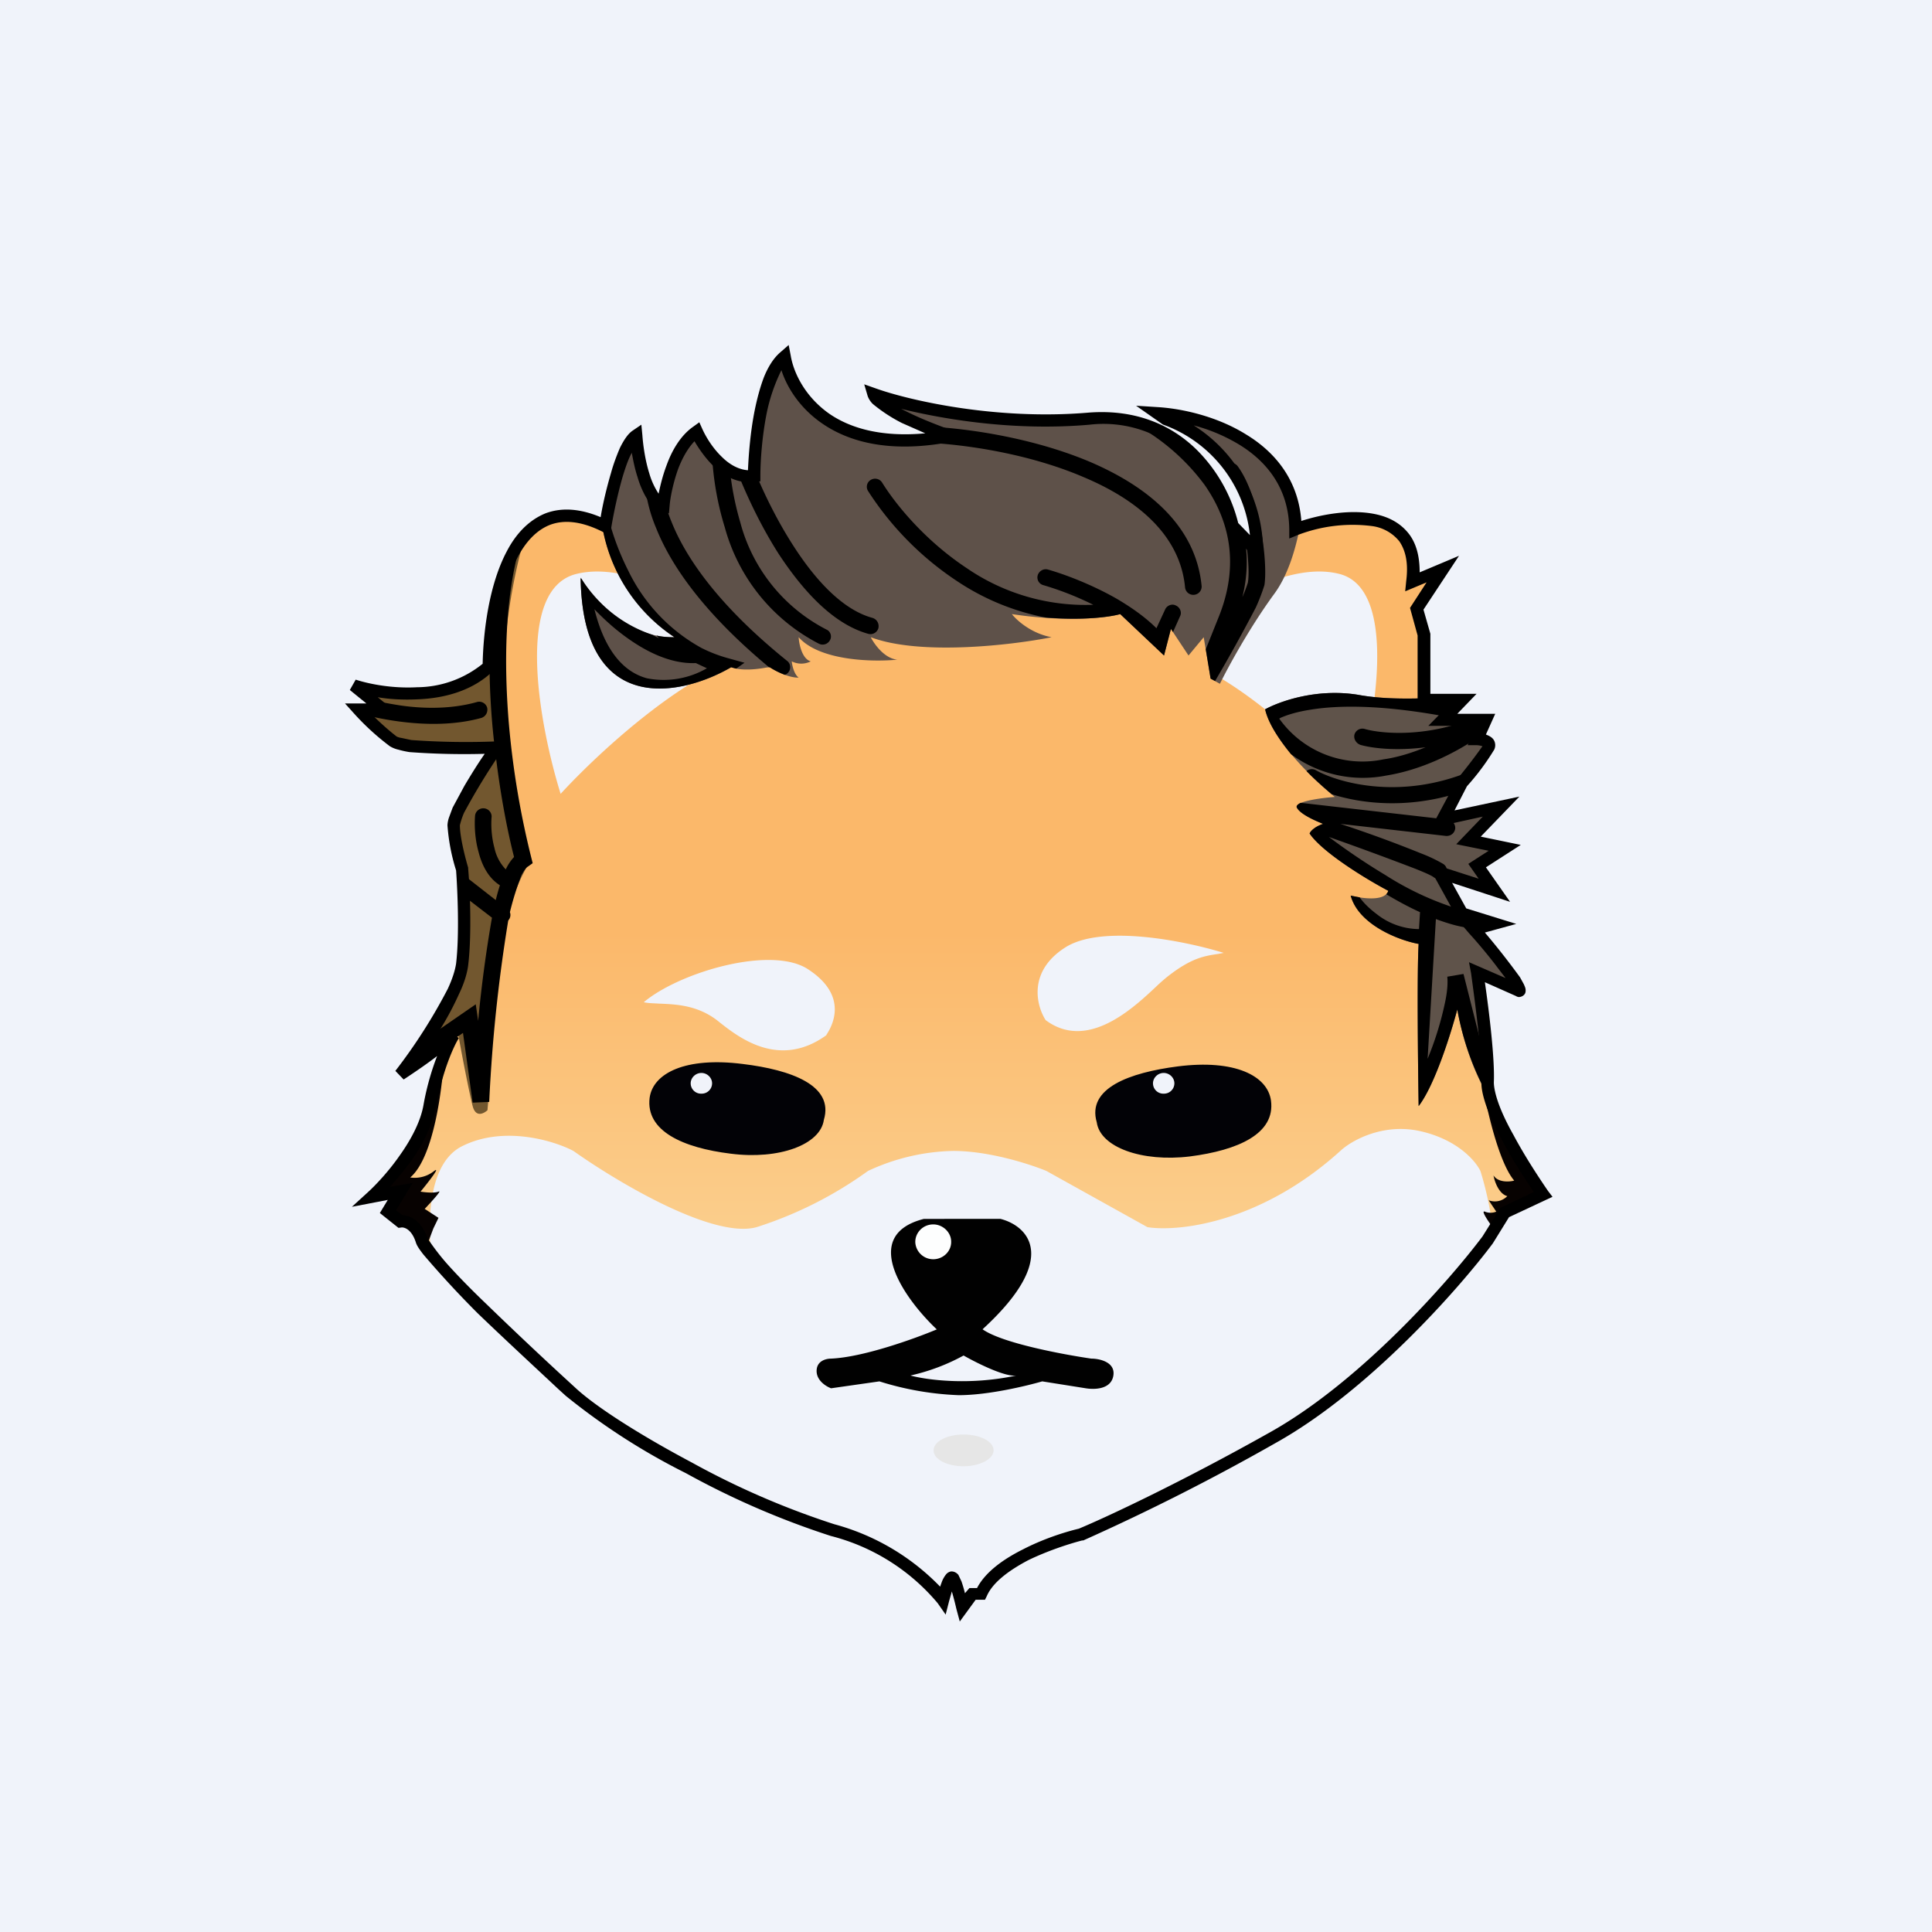 <svg xmlns="http://www.w3.org/2000/svg" width="56" height="56"><path fill="#F0F3FA" d="M0 0h56v56H0z"/><path d="M14.18 19.32c-1.14 1.08-3.1.81-3.93.55l.86.7h-.7c.18.2.63.67.99.91.35.25 2.14.22 3 .18-.42.6-1.25 1.87-1.25 2.26 0 .38.16 1.01.25 1.28.04.55.1 1.87 0 2.76-.11.88-1.25 2.5-1.8 3.19.82-.54 1.37-1 1.55-1.15-.15.23-.5.96-.69 2.04-.2 1.07-1.2 2.21-1.68 2.65l.82-.16-.36.59.36.28c.14-.02.46.06.62.55.2.6 3.04 3.2 4.3 4.38 1.26 1.17 5.37 3.39 7.6 4.02 1.8.5 2.89 1.56 3.21 2.02.06-.26.21-.74.3-.62.08.12.22.6.27.84l.29-.39h.24c.4-.92 2.1-1.53 2.9-1.71.76-.33 2.95-1.35 5.6-2.84 2.65-1.5 5.23-4.43 6.19-5.7l.5-.8 1.11-.53c-.55-.77-1.64-2.5-1.61-3.26.03-.76-.2-2.43-.31-3.18l1.23.54c.01-.22-.87-1.28-1.32-1.79l.6-.16-.94-.29-.67-1.2 1.61.52-.51-.71.8-.52-1.05-.2.95-1-1.69.37.56-1.04c.22-.27.7-.85.77-1.03.07-.18-.2-.24-.34-.24l.25-.56h-1.24l.56-.58h-1.1v-1.9l-.22-.75.76-1.15-.88.36c.27-2.28-2.15-1.95-3.4-1.5-.01-2.52-2.67-3.3-4-3.38l.24.17a4.06 4.06 0 012.65 3.84l-.7-.73c-.25-1.13-1.42-3.34-4.16-3.1-2.74.22-5.3-.4-6.24-.72.13.4 1.51.97 2.19 1.2-3.4.66-4.6-1.25-4.78-2.29-.69.6-.87 2.55-.88 3.46-.83.1-1.46-.82-1.67-1.3-.65.47-.91 1.62-.96 2.14-.53-.2-.75-1.42-.8-2-.41.27-.77 1.85-.9 2.6-2.68-1.33-3.35 2.16-3.35 4.08z" fill="url(#ayhidyien)"/><path d="M35.27 19.59l1.73-2.8c.64-.21 1.27-.3 1.84-.15 1.73.47 1 4.44.41 6.37-.78-.89-2.4-2.5-3.98-3.42zm-13.22-.66c-2.01.38-4.7 2.88-5.8 4.08-.6-1.93-1.36-5.9.44-6.37 1.8-.46 4.33 1.33 5.36 2.29zm20.86 15.01c.12.38.3 1.07.36 1.76l-.15.24c-.96 1.28-3.54 4.22-6.2 5.71a64.56 64.56 0 01-5.6 2.84c-.8.18-2.5.79-2.89 1.71h-.24l-.29.39a4.38 4.38 0 00-.27-.84c-.09-.12-.23.36-.3.62a6.14 6.14 0 00-3.2-2.02c-2.24-.63-6.34-2.85-7.6-4.02l-.23-.2c-1.11-1.04-3.06-2.84-3.8-3.75-.12-1.18-.03-2.7.9-3.16 1.2-.6 2.65-.16 3.22.14 1.24.88 4.04 2.56 5.31 2.21a11.45 11.45 0 003.23-1.63 6.1 6.1 0 012.47-.58c1.05 0 2.24.39 2.7.58l2.93 1.63c.9.14 3.28-.12 5.59-2.21.32-.3 1.24-.82 2.33-.57s1.6.88 1.73 1.15zm-12.06-6.46c-1.07.7-.8 1.69-.54 2.09 1.21.9 2.53-.34 3.22-.99a5 5 0 01.32-.28c.68-.53 1.05-.59 1.46-.65l.16-.03c-1.1-.34-3.56-.85-4.62-.14zM23.95 30c.27-.4.55-1.2-.52-1.9-1.06-.71-3.74.08-4.77.95.13.03.28.03.44.04.48.02 1.1.04 1.68.48l.1.08c.55.43 1.72 1.34 3.08.35z" fill="#F0F3FA"/><path d="M41.27 20.24c-.62.02-1.31.01-1.9-.1-1.22-.2-2.3.2-2.7.42.2.89 1.43 2.06 2.02 2.54-.4.03-1.2.13-1.1.32.12.19.56.38.76.46-.26.09-.37.22-.39.28.37.55 1.67 1.34 2.28 1.66-.1.32-.77.22-1.09.14.23.85 1.41 1.3 1.97 1.4-.05.8-.02 3.46 0 4.7.47-.61.94-2.12 1.12-2.8.22 1.2.62 2.09.99 2.67a1.7 1.7 0 01-.11-.57c.03-.76-.2-2.43-.3-3.18l1.22.54c.01-.22-.87-1.28-1.32-1.79l.6-.16-.94-.29-.67-1.2 1.61.52-.5-.71.8-.52-1.06-.2.95-1-1.69.37.56-1.04c.22-.27.7-.85.77-1.03.08-.18-.2-.24-.34-.24l.25-.56h-1.24l.56-.58h-1.1v-.05z" fill="#5F534A"/><path d="M21.2 19.34c-1.44.83-4.31 1.47-4.37-2.6.36.6 1.4 1.77 2.72 1.73a4.81 4.81 0 01-2.1-3.26l.09.04c.12-.76.48-2.34.9-2.62.04.59.26 1.8.79 2 .05-.51.3-1.66.96-2.12.2.47.84 1.39 1.67 1.29 0-.9.2-2.87.88-3.46.17 1.04 1.37 2.95 4.78 2.3-.68-.24-2.06-.8-2.2-1.21.95.33 3.5.94 6.25.71 2.74-.23 3.9 1.98 4.15 3.1l.71.75a4.06 4.06 0 00-2.65-3.85l-.24-.17c1.33.08 3.99.86 4 3.38l.13-.04c-.13.67-.36 1.4-.74 1.91-.73 1-1.35 2.15-1.57 2.6l-.27-.15-.2-1.2-.44.53-.51-.77-.2.77-1.27-1.2c-.36.1-1.47.25-3.14 0 .14.18.56.56 1.15.67-1.15.23-3.81.54-5.24 0 .1.2.4.62.77.65-.7.07-2.25.04-2.86-.65.01.2.1.63.35.7a.61.61 0 01-.55 0c.01.12.07.38.2.47-.11.01-.43-.04-.84-.3l-.1.01c-.22.04-.69.11-1.02-.01z" fill="#5E5149"/><path d="M14.14 19.36c-.89.8-2.23.82-3.18.67-.28-.04-.52-.1-.7-.16l.66.54.2.16h-.72a8.99 8.99 0 001 .92c.35.24 2.14.21 3 .17-.42.6-1.25 1.88-1.25 2.26 0 .38.16 1.01.25 1.28.04.55.1 1.87 0 2.76-.05.41-.33 1-.67 1.56-.38.64-.84 1.26-1.13 1.63.82-.54 1.37-1 1.55-1.15l-.07.11.19-.2c.1.58.34 1.81.43 2.15.09.34.32.22.43.12.05-.59.16-2 .17-3 .01-.7.22-1.82.42-2.72.17-.55.38-1.07.65-1.5-.57-1.39-1.37-5.2-.15-9.44-.8.9-1.04 2.64-1.04 3.8a2.8 2.8 0 01-.03.03h-.01z" fill="#72572F"/><path d="M12.35 36.17l.21-.56.15-.31-.4-.26c.19-.2.52-.56.4-.5-.13.05-.4.02-.52 0 .23-.28.62-.78.37-.58a.9.9 0 01-.67.17c.68-.57.94-2.6.98-3.53a7.8 7.8 0 00-.4 1.44c-.2 1.07-1.21 2.21-1.7 2.65l.83-.16-.36.6.36.27c.14-.02.46.06.62.55.02.05.06.13.13.22zm30.77-4.79l-.17-.07c.12.74.48 2.37.94 2.91-.14.04-.47.06-.6-.15.03.18.16.54.4.6a.5.5 0 01-.54.12l.22.33a.44.44 0 01-.33 0c-.13-.05.11.3.25.49h.03l.3-.47 1.11-.52c-.54-.76-1.62-2.46-1.61-3.24z" fill="#070201"/><path fill-rule="evenodd" d="M27.15 38.53c-.91-.86-2.26-2.72-.37-3.2H29c.78.2 1.75 1.12-.52 3.2.56.4 2.33.73 3.15.85.24 0 .71.1.64.5-.07.4-.56.4-.8.36l-1.26-.2c-.45.13-1.56.4-2.42.4a8.7 8.7 0 01-2.3-.4l-1.4.2c-.14-.05-.42-.22-.42-.5 0-.3.28-.36.42-.36.93-.04 2.43-.58 3.07-.85zm-.76 1.34a5.86 5.86 0 001.54-.58c.37.21 1.2.63 1.53.58-1.4.3-2.63.12-3.07 0z" fill="#010101"/><path d="M27.57 36c0 .28-.24.5-.52.5a.52.52 0 01-.52-.5c0-.28.23-.51.52-.51.28 0 .52.23.52.5z" fill="#FDFEFE"/><path d="M28.8 42.04c0 .25-.4.46-.87.46-.48 0-.87-.2-.87-.46s.39-.46.87-.46.87.2.87.46z" fill="#E6E6E6"/><path d="M22.75 19.56a2.28 2.28 0 01-.44-.22h-.02c-1.84-1.53-2.82-2.9-3.27-4.03a4.36 4.36 0 01-.34-1.43c.13.36.3.67.55.76l.02-.17c.05.2.12.43.22.67.43 1.07 1.4 2.45 3.35 4.02.1.08.11.23.03.33a.24.24 0 01-.1.07zM34 18.32l-.06-.09-.2.77-1.27-1.2c-.28.08-1.04.19-2.16.1a7 7 0 01-2.56-1.05 8.9 8.9 0 01-2.59-2.62.23.23 0 01.08-.32.24.24 0 01.33.08c.43.69 1.28 1.7 2.44 2.47a6.08 6.08 0 003.68 1.07 8.93 8.93 0 00-1.45-.57.23.23 0 01-.16-.29c.04-.12.17-.2.3-.16.49.14 1.26.43 1.98.84.41.24.83.53 1.16.86l.25-.54c.05-.12.2-.18.31-.12.12.05.18.19.13.3l-.21.47zm1.22 1.42l-.13-.07-.14-.85.36-.9c.65-1.58.3-2.87-.39-3.86a6.2 6.2 0 00-2.23-1.87c1.95.36 2.83 2.1 3.03 3.06l.36.37c.09.52.08 1.09-.07 1.69a4.3 4.3 0 00.16-.42c.04-.22.02-.7-.06-1.24l.32.34c.02-.6-.18-1.66-.85-2.55.1-.05.23-.02.3.08.34.47.55 1.19.67 1.84.12.65.15 1.28.1 1.6a5.56 5.56 0 01-.25.65 47.46 47.46 0 01-1.18 2.13zm-8.59-6.99c.28-.02.57-.06.89-.12a12.33 12.33 0 01-.7-.27c1.25.05 3.15.34 4.78 1.03 1.63.7 3.06 1.82 3.23 3.6a.24.24 0 01-.21.25.24.24 0 01-.27-.21c-.14-1.51-1.37-2.54-2.94-3.2-1.56-.67-3.4-.95-4.6-1a.24.24 0 01-.18-.08zm-5.23 1c.15.05.3.07.46.05v-.19c.27.67.66 1.47 1.13 2.2.66 1.03 1.45 1.87 2.3 2.1.13.04.2.17.17.3a.24.24 0 01-.3.16c-1.03-.29-1.9-1.27-2.58-2.3-.5-.78-.9-1.62-1.18-2.32zm-.76-.54a2 2 0 00.52.43c.05.49.15 1 .3 1.51a4.9 4.9 0 002.5 3.1c.11.05.16.19.1.3a.24.24 0 01-.32.11 5.38 5.38 0 01-2.73-3.37 8.55 8.55 0 01-.37-2.08zm-3.81 3.56c.07 4.04 2.94 3.4 4.36 2.57l.15.04.24-.17-.47-.13a4.13 4.13 0 01-.78-.3 5.07 5.07 0 01-2.12-2.24 7.47 7.47 0 01-.6-1.63l-.07.34a3.49 3.49 0 00-.09-.04 4.81 4.81 0 002.1 3.26c-.18 0-.36-.01-.52-.05l.07.08a3.65 3.65 0 01-.19-.1 3.87 3.87 0 01-2.06-1.63h-.02zm1.24 1.64c.6.45 1.34.84 2.1.81l.32.15a2.5 2.5 0 01-1.74.29c-.59-.16-1.19-.68-1.52-2 .25.26.53.52.84.75zm19.01 2.42l.03-.02c.2-.09.49-.18.88-.24.79-.13 1.98-.14 3.7.16a.23.23 0 10.15-.44h-.57v-.05c-.62.02-1.31.01-1.9-.1-1.22-.2-2.3.2-2.7.42.09.4.4.87.75 1.3a3.5 3.5 0 002.76.62c1-.16 1.96-.63 2.65-1.1l.23-.51h-.48c-1.35.51-2.57.39-3.02.26a.24.24 0 00-.3.16c-.03.12.04.25.17.3.35.1 1.04.18 1.89.07-.39.16-.8.29-1.22.35a2.96 2.96 0 01-3.02-1.18zm5.6 1.5c-2.08.89-3.9.35-4.53 0a.24.24 0 00-.28.02c.26.27.53.5.73.67.85.27 2.15.43 3.62-.02l.16-.3c.08-.1.2-.23.3-.38zm-.86 1.41l-4.12-.47c-.1.05-.14.1-.1.15.1.19.55.38.75.46-.26.09-.37.22-.39.28.37.55 1.67 1.34 2.28 1.66a.23.23 0 01-.06.1c.32.19.65.37.98.52l-.03.49a2 2 0 01-1.22-.43c-.2-.15-.38-.32-.5-.49l-.26-.05c.23.85 1.41 1.3 1.97 1.4-.05.8-.02 3.46 0 4.7.47-.61.94-2.12 1.12-2.8a8.1 8.1 0 00.85 2.43.24.24 0 00.06-.04 1.2 1.2 0 01-.03-.29V31l-.7-2.77-.47.08c.02.19 0 .45-.07.77a9.24 9.24 0 01-.5 1.61l.24-4.05c.3.11.59.2.85.24.13.02.26-.07.28-.2v-.09l-.37-.1-.07-.13a8.7 8.7 0 01-2.16-1c-.6-.36-1.18-.76-1.63-1.1a98.55 98.55 0 012.5.92c.3.12.48.2.54.25.07.05.17.05.24.01l-.09-.15.2.06a.23.23 0 00-.08-.31 4.3 4.3 0 00-.63-.3 37.04 37.04 0 00-2.35-.86l3.06.35c.14.01.25-.08.27-.21a.24.24 0 00-.21-.26l-.15-.02zm-31.29-3.03c.3.08.65.15 1.02.2.74.1 1.6.12 2.4-.1.13-.04.2-.17.17-.3a.24.24 0 00-.3-.16c-.71.2-1.5.2-2.2.1-.32-.05-.6-.1-.86-.17l.35.3h-.7l.12.13z"/><path d="M14.19 18.87a21.38 21.38 0 00.15 2.8l.05-.01-.04.07c.14 1.25.36 2.37.55 3.11a1.39 1.39 0 00-.24.36 1.28 1.28 0 01-.33-.63c-.09-.33-.1-.68-.08-.9a.24.24 0 00-.22-.24.24.24 0 00-.26.21c-.02.26-.01.66.1 1.05.09.36.27.75.62.97a6.15 6.15 0 00-.12.43l-.96-.75.03.63.82.63a37.62 37.62 0 00-.4 2.99l-.07-.48-1.42.98a16 16 0 01-.77 1.06c.82-.54 1.37-1 1.55-1.15l-.11.2.38-.26.28 2.02.48-.02a45.48 45.48 0 01.55-5.25l.01-.02a.23.23 0 00.04-.23 8.7 8.7 0 01.33-1.06c.08-.16.15-.24.19-.26l.14-.1-.04-.16a24.9 24.9 0 01-.66-4c-.13-1.66-.1-3.44.29-4.9a.23.23 0 00-.02-.17 6.52 6.52 0 00-.82 3.08z"/><path d="M23.88 32.46c-.1.72-1.3 1.16-2.7.98-1.39-.17-2.47-.66-2.35-1.62.1-.72 1.05-1.19 2.7-.98 1.4.17 2.65.62 2.35 1.62zm7.91.07c.1.72 1.3 1.16 2.7.99 1.4-.18 2.48-.66 2.35-1.62-.1-.72-1.05-1.2-2.7-.99-1.4.18-2.64.63-2.35 1.62z" fill="#020206"/><path d="M20.64 31.4a.3.3 0 01-.3.3.3.3 0 01-.32-.3c0-.16.14-.3.31-.3.17 0 .31.14.31.3zm13.4 0a.3.3 0 01-.3.3.3.3 0 01-.32-.3c0-.16.14-.3.31-.3.17 0 .31.14.31.3z" fill="#F0F3FA"/><path d="M22.86 10l.06.31c.08.48.4 1.17 1.1 1.67.6.42 1.5.7 2.8.58l-.68-.3a4.55 4.55 0 01-.84-.55.62.62 0 01-.15-.23l-.1-.34.34.12c.92.33 3.45.93 6.16.7 1.43-.11 2.46.4 3.16 1.1a4.55 4.55 0 011.18 2.1l.34.35a3.84 3.84 0 00-2.51-3.2l-.02-.01-.77-.54.62.04c.69.04 1.72.26 2.58.8.82.5 1.5 1.3 1.59 2.5.62-.2 1.44-.34 2.13-.2.4.08.75.26 1 .59.2.27.3.63.3 1.1l1.14-.48-1.03 1.56.2.7v1.74h1.34l-.56.58h1.1l-.27.6.07.03c.06.03.13.07.17.15a.3.3 0 010 .26 7.1 7.1 0 01-.79 1.06l-.36.7 1.88-.4-1.12 1.16 1.16.24-1.01.65.7 1-1.68-.55.41.74 1.45.45-.91.25a21.5 21.5 0 011.02 1.3l.11.2c.02.05.06.12.05.2 0 .1-.1.17-.2.17a.18.18 0 01-.08-.03l-.9-.4c.12.83.29 2.21.26 2.9 0 .15.05.38.15.65.1.27.25.58.42.88.33.62.74 1.24 1 1.62l.13.17-1.26.59-.47.76c-.97 1.3-3.57 4.25-6.25 5.76a64.72 64.72 0 01-5.62 2.85h-.03c-.39.1-1 .3-1.56.57-.57.3-1.04.65-1.21 1.05l-.05.1h-.27l-.46.63-.1-.37a8.84 8.84 0 00-.13-.5l-.08.28-.1.39-.23-.33a5.97 5.97 0 00-3.1-1.95 23.84 23.84 0 01-4.2-1.82 19.11 19.11 0 01-3.48-2.24l-.22-.2c-.64-.6-1.54-1.43-2.34-2.2a28.81 28.81 0 01-1.57-1.7c-.1-.13-.19-.25-.22-.36-.14-.42-.38-.43-.42-.42l-.08.01-.54-.43.23-.38-1.04.2.46-.42c.23-.21.6-.6.92-1.06.33-.46.62-1 .7-1.5.1-.55.25-1.03.39-1.39-.26.2-.59.43-.97.68l-.24-.25a15.72 15.72 0 001.52-2.38c.13-.28.21-.53.24-.73.1-.85.04-2.14 0-2.7a5.7 5.7 0 01-.25-1.31.8.8 0 01.05-.24l.1-.27.34-.63c.19-.32.4-.66.59-.93a21.58 21.58 0 01-2.18-.05 2.67 2.67 0 01-.32-.07.83.83 0 01-.25-.1 7.3 7.3 0 01-1.03-.94l-.27-.3h.62l-.48-.39.17-.3c.4.13 1.07.26 1.78.22a3.05 3.05 0 001.9-.68c.02-.96.19-2.3.7-3.26.26-.5.63-.9 1.12-1.1.45-.17.98-.15 1.6.11.06-.37.17-.84.3-1.28.07-.26.17-.52.26-.73.1-.2.22-.4.37-.5l.25-.17.03.31c.02.28.08.72.2 1.1a2.16 2.16 0 00.27.59c.05-.24.12-.53.23-.82.15-.42.4-.86.77-1.12l.18-.13.09.2c.1.22.29.54.56.8.22.22.48.37.76.39.02-.46.07-1.1.19-1.71.07-.35.16-.69.27-.98.12-.3.28-.56.48-.73l.24-.21zm4.83 35.87zm15.95-17.52l-.23-.3c-.27-.36-.6-.75-.83-1l-.18-.21.29-.08-.44-.13-.91-1.65 1.52.49-.3-.43.59-.38-.94-.19.77-.8-1.5.33.75-1.4.01-.02a16.69 16.69 0 00.73-.95.63.63 0 00-.16-.03h-.27l.24-.56H41.4l.56-.57h-.87v-2.05l-.22-.8.48-.74-.62.26.03-.3c.07-.55-.03-.9-.2-1.15a1.22 1.22 0 00-.78-.44 4.43 4.43 0 00-2.17.26l-.24.1v-.26c-.01-1.18-.64-1.96-1.43-2.45a5 5 0 00-1.34-.57 4.32 4.32 0 012.01 3.66v.43l-1.05-1.09-.01-.04a4.18 4.18 0 00-1.1-1.98 3.48 3.48 0 00-2.87-1c-2.16.19-4.2-.15-5.46-.46l.18.09c.44.22.95.41 1.28.53l.62.21-.65.13c-1.74.33-2.94.01-3.74-.55-.63-.44-1-1.03-1.16-1.53a5.1 5.1 0 00-.43 1.26c-.13.66-.18 1.36-.18 1.8v.16l-.16.02c-.5.06-.91-.18-1.22-.48-.22-.22-.4-.48-.53-.7-.2.21-.36.5-.48.82-.14.4-.22.8-.24 1.04l-.02.23-.22-.08a.9.9 0 01-.44-.38c-.1-.17-.19-.38-.25-.59-.08-.24-.13-.5-.17-.72v.02c-.1.18-.18.42-.26.68-.15.52-.27 1.1-.33 1.47l-.04.24-.22-.11c-.64-.32-1.13-.34-1.51-.2-.39.15-.7.48-.94.93-.48.91-.65 2.23-.65 3.18v.07l-.06.05c-.6.59-1.43.8-2.19.83-.41.02-.81 0-1.16-.06l.66.54h-.79c.2.2.47.44.68.6a.5.5 0 00.14.04l.28.06a21.95 21.95 0 002.46.04l.37-.03-.2.3a19.14 19.14 0 00-1.1 1.8 2.13 2.13 0 00-.12.36c0 .35.16.96.24 1.23v.03c.05.56.11 1.9 0 2.8-.03.24-.12.53-.26.82a8.7 8.7 0 01-.92 1.58c.32-.24.54-.43.64-.51l.27.22c-.13.2-.47.92-.66 1.98a4.3 4.3 0 01-.76 1.63c-.2.27-.4.5-.57.7l.65-.11-.48.79.18.14c.24.01.57.18.73.67a6.98 6.98 0 00.54.71c.31.35.72.77 1.17 1.2a120.57 120.57 0 002.55 2.4c.6.57 1.93 1.41 3.4 2.19a23.5 23.5 0 004.13 1.79 6.69 6.69 0 013.07 1.81l.05-.14a.8.8 0 01.11-.2.25.25 0 01.15-.1c.11-.01.19.06.22.1l.09.19a4.1 4.1 0 01.1.34l.13-.15h.22c.25-.48.79-.85 1.33-1.12.58-.3 1.2-.5 1.62-.6.77-.32 2.94-1.33 5.57-2.81 2.61-1.47 5.17-4.38 6.13-5.66l.52-.83.97-.46c-.27-.39-.62-.93-.91-1.48a7.89 7.89 0 01-.44-.93c-.1-.28-.18-.56-.17-.79.03-.74-.2-2.4-.3-3.14l-.06-.32 1.06.46z"/><defs><linearGradient id="ayhidyien" x1="27.49" y1="10.34" x2="27.49" y2="46.59" gradientUnits="userSpaceOnUse"><stop offset=".46" stop-color="#FBB86A"/><stop offset="1" stop-color="#FBE9B6"/></linearGradient></defs></svg>